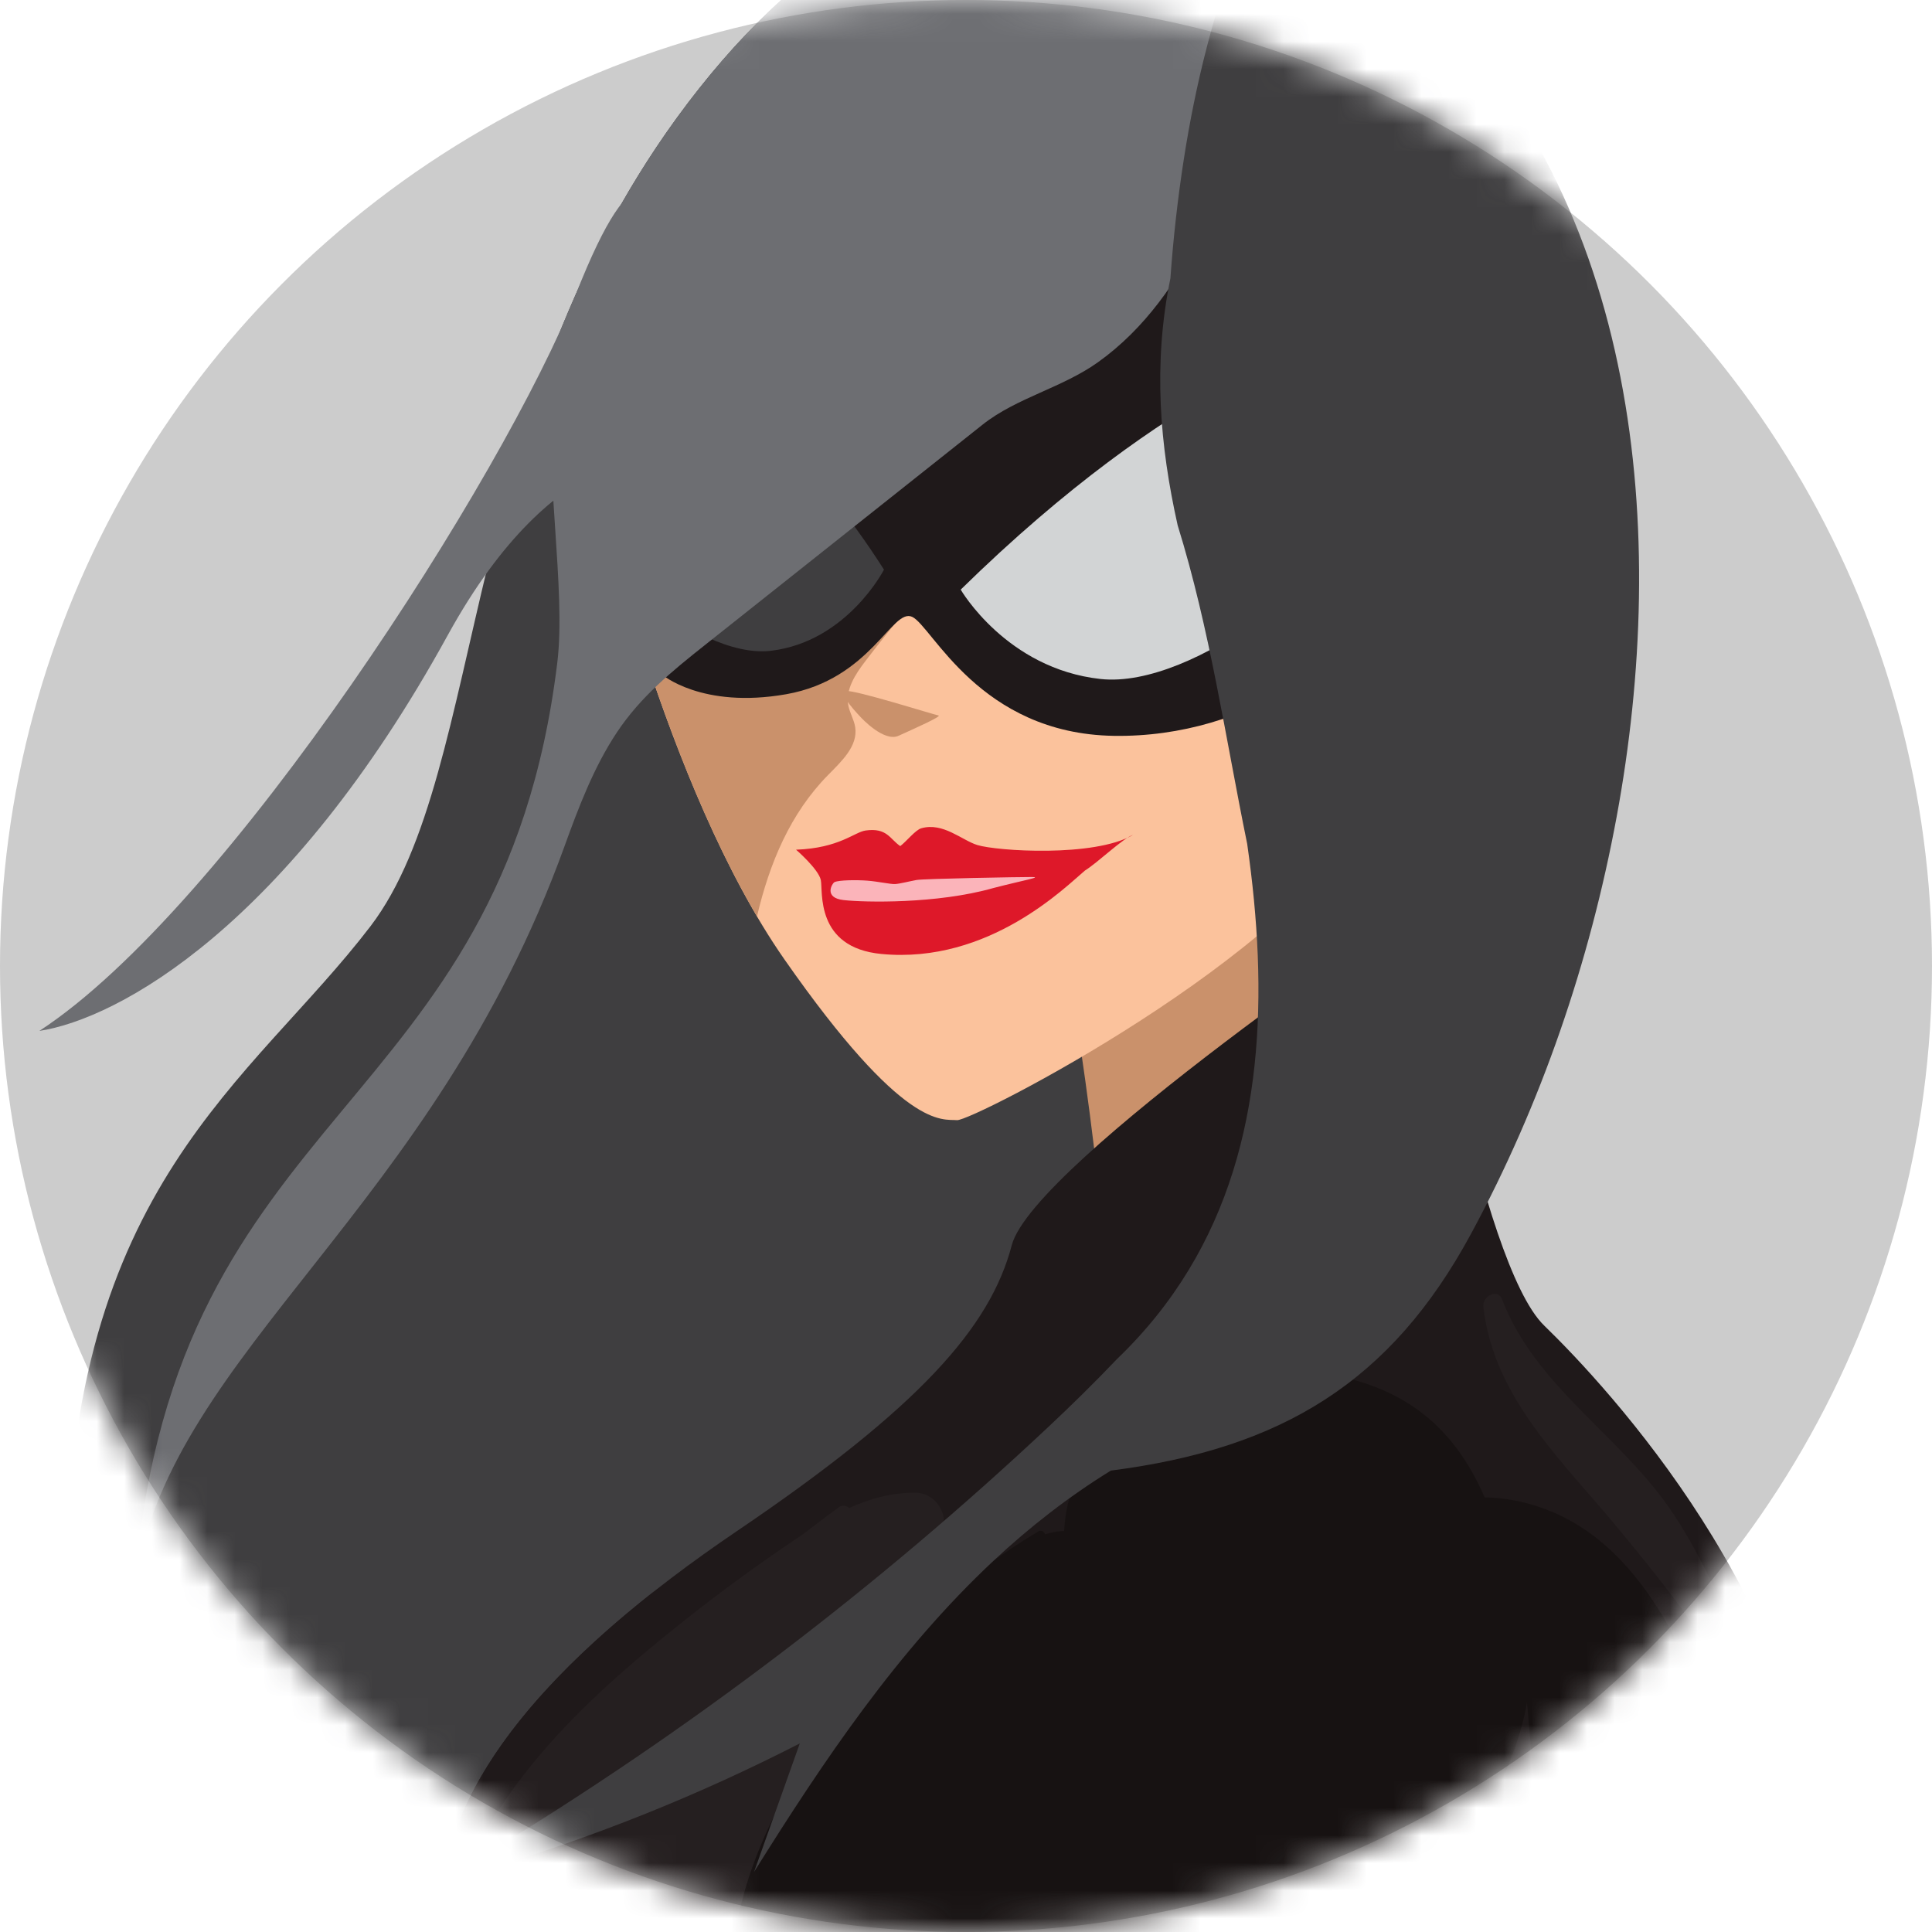 <?xml version="1.0" encoding="UTF-8"?>
<svg width="70px" height="70px" viewBox="0 0 70 70" version="1.1" xmlns="http://www.w3.org/2000/svg" xmlns:xlink="http://www.w3.org/1999/xlink">
    <title>98AF07F0-9687-4CEA-AAFD-86CCEAA5ECD2</title>
    <defs>
        <circle id="path-1" cx="35" cy="35" r="35"></circle>
        <polygon id="path-3" points="56.011 0.299 0.033 0.299 0.033 87.117 56.011 87.117 56.011 0.299"></polygon>
        <polygon id="path-5" points="0.527 0.299 41.984 0.299 41.984 61.896 0.527 61.896 0.527 0.299"></polygon>
    </defs>
    <g id="Schema" stroke="none" stroke-width="1" fill="none" fill-rule="evenodd">
        <g id="Schema-/-Types-/-Article-/-Add-Properties" transform="translate(-647, -1176)">
            <g id="Modal-/-Types---General" transform="translate(-3724, 97)">
                <g id="Coming-Next" transform="translate(4136, 1079)">
                    <g id="graphic-seo-audit-disabled" transform="translate(235, 0)">
                        <mask id="mask-2" fill="white">
                            <use xlink:href="#path-1"></use>
                        </mask>
                        <use id="Oval" fill="#CCCCCC" xlink:href="#path-1"></use>
                        <g id="graphic" mask="url(#mask-2)">
                            <g transform="translate(-4.375, -4.922)">
                                <path d="M14.843,90.478 C14.843,90.478 15.786,80.316 12.299,74.405 C9.979,70.473 7.079,71.216 9.277,62.144 C11.476,53.072 18.919,44.652 18.919,44.652 L26.978,30.001 L28.86,27.492 L38.278,44.154 L39.18,52.955 L18.016,73.728 C18.016,73.728 21.894,81.437 14.843,90.478" id="Fill-1" fill="#3F3E40"></path>
                                <g id="Group-5" stroke-width="1" fill="none" transform="translate(1.641, 0.248)">
                                    <mask id="mask-4" fill="white">
                                        <use xlink:href="#path-3"></use>
                                    </mask>
                                    <g id="Clip-4"></g>
                                    <path d="M49.093,1.371 C45.686,1.1 36.914,-3.278 28.075,7.867 C19.237,19.012 20.481,32.579 16.154,38.238 C11.826,43.896 5.209,47.617 5.135,61.961 C5.084,71.728 0.569,80.126 0.033,87.117 C0.989,84.514 23.076,71.079 16.639,61.665 C15.954,60.663 18.288,86.091 19.098,85.137 C25.971,77.045 56.011,52.844 56.011,52.844 L49.093,1.371 Z" id="Fill-3" fill="#3F3E40" mask="url(#mask-4)"></path>
                                </g>
                                <path d="M62.789,59.461 C62.789,59.461 63.822,59.523 70.322,72.169 C70.02,82.794 71.808,89.623 72.379,109.657 C75.178,116.362 75.453,123.731 74.44,134.651 C73.427,145.57 66.455,169.228 66.455,169.228 L62.789,163.069 C62.789,163.069 64.445,131.505 64.305,125.638 C64.166,119.771 64.305,111.877 64.305,111.877 C64.305,111.877 60.294,92.428 58.087,76.705 C55.88,60.983 62.789,59.461 62.789,59.461" id="Fill-6" fill="#171212"></path>
                                <path d="M43.32,41.522 C43.848,44.886 44.258,48.268 44.55,51.661 C46.594,50.407 48.597,49.083 50.552,47.693 C50.76,47.544 50.979,47.381 51.07,47.142 C51.149,46.931 55.576,43.35 55.539,43.127 C54.898,39.365 53.483,35.55 54.366,31.838 C53.307,33.064 47.341,37.137 45.982,38.017 C44.622,38.897 43.298,40.084 42.989,41.674" id="Fill-27" fill="#CA916B"></path>
                                <path d="M27.841,84.083 C27.841,84.083 27.807,85.149 27.415,90.679 C26.721,100.47 17.709,114.387 17.569,114.606 L26.693,108.967 L55.841,118.978 C54.01,115.147 52.498,109.79 53.57,104.153 C55.768,92.593 70.747,81.317 70.322,72.169 C69.896,63.02 62.663,55.219 60.323,52.949 C57.982,50.68 55.855,37.587 55.855,37.587 C55.855,37.587 41.812,47.063 41.032,50.041 C40.251,53.02 37.677,55.924 31.081,60.392 C24.486,64.86 19.373,70.183 20.492,75.801 C21.355,80.139 27.841,84.083 27.841,84.083" id="Fill-29" fill="#1F191A"></path>
                                <path d="M26.7,72.59 C26.712,72.622 26.727,72.652 26.741,72.682 C26.69,72.681 26.639,72.68 26.587,72.678 C26.625,72.649 26.663,72.619 26.7,72.59 M37.565,59.007 C36.696,58.994 35.896,59.218 35.14,59.561 C35.047,59.473 34.893,59.439 34.76,59.536 C34.322,59.857 33.89,60.185 33.462,60.516 C33.359,60.584 33.256,60.653 33.154,60.722 C31.827,61.616 30.532,62.56 29.277,63.552 C26.877,65.449 24.511,67.509 22.755,70.039 C21.98,71.156 20.837,72.826 22.247,73.942 C22.738,74.332 23.34,74.432 23.942,74.533 C24.708,74.662 25.478,74.765 26.254,74.805 C27.87,74.887 29.464,74.672 30.914,74.102 C31.876,73.912 32.851,73.619 33.654,73.125 C34.876,72.374 35.471,71.019 36.051,69.768 C37.44,66.774 38.486,63.417 38.576,60.092 C38.591,59.534 38.136,59.016 37.565,59.007" id="Fill-31" fill="#251F20"></path>
                                <path d="M69.297,77.759 C69.126,75.115 68.195,72.422 67.336,69.932 C66.075,66.283 64.455,61.237 60.513,59.659 C55.465,57.64 51.412,62.375 48.793,66.07 C48.616,63.152 46.167,60.655 43.239,60.445 C42.955,60.358 42.671,60.4 42.378,60.475 C42.334,60.486 42.287,60.499 42.239,60.512 C42.206,60.417 42.103,60.345 41.991,60.411 C39.213,62.077 36.779,64.257 34.836,66.851 C32.89,69.449 31.11,72.669 30.908,75.971 C30.742,78.697 32.058,81.723 34.814,82.642 C34.971,82.695 35.482,82.723 35.559,82.818 C35.531,83.159 35.495,83.499 35.453,83.838 L30.456,103.103 C30.453,103.109 30.448,103.114 30.446,103.12 C30.37,103.332 30.302,103.546 30.238,103.762 C29.969,104.392 29.695,105.019 29.407,105.642 C29.365,105.731 27.681,112.198 27.803,112.216 C35.698,113.347 45.128,109.149 52.494,112.206 C52.587,112.245 52.679,112.163 52.71,112.084 C54.597,107.038 56.832,102.128 59.413,97.399 C60.681,95.076 62.03,92.796 63.458,90.567 C64.814,88.449 66.344,86.427 67.561,84.223 C68.658,82.241 69.445,80.056 69.297,77.759" id="Fill-33" fill="#171212"></path>
                                <path d="M23.708,103.225 C24.129,103.15 24.571,103.069 25.039,102.98 C29.863,91.543 28.728,86.409 28.598,84.464 C21.06,78.295 21.645,76.012 21.499,73.153 C22.034,68.976 25.168,65.235 28.088,62.569 C23.027,66.548 19.55,71.07 20.491,75.801 C21.355,80.139 27.841,84.083 27.841,84.083 C27.841,84.083 27.807,85.149 27.415,90.679 C27.138,94.582 25.54,99.14 23.708,103.225" id="Fill-35" fill="#1F191A"></path>
                                <path d="M43.389,58.412 C42.506,60.515 42.776,62.953 44.957,68.784 C47.138,74.616 48.15,82.084 53.004,87.56 C48.836,88.389 45.214,90.174 41.829,93.305 C38.445,96.435 49.93,98.912 52.975,97.314 C56.019,95.716 63.489,92.392 63.13,90.3 C62.77,88.208 60.339,74.353 59.698,66.604 C59.057,58.855 57.149,55.367 52.116,54.649 C47.083,53.93 43.782,57.477 43.389,58.412" id="Fill-45" fill="#171212"></path>
                                <path d="M63.13,90.3 C62.77,88.208 60.419,75.22 59.777,67.472 C59.753,67.176 59.726,66.888 59.698,66.604 C58.86,71.808 51.569,79.668 50.707,84.414 C51.36,85.501 52.114,86.555 53.004,87.559 C48.836,88.389 45.214,90.174 41.829,93.304 C38.445,96.435 33.303,104.773 29.892,106.351 C25.244,108.501 23.863,108.593 23.863,108.593 L17.217,116.086 C17.217,116.086 24.459,117.621 28.012,117.01 C31.565,116.399 54.37,99.349 57.123,97.289 C61.066,94.336 63.489,92.392 63.13,90.3" id="Fill-47" fill="#1F191A"></path>
                                <path d="M61.739,20.574 L61.739,20.59 L61.739,20.574 Z" id="Fill-53" fill="#022942"></path>
                                <path d="M26.016,22.569 C26.016,22.569 28.45,33.455 32.798,39.685 C37.147,45.915 38.511,45.461 39.051,45.507 C39.59,45.553 51.282,39.569 53.959,34.294 C56.635,29.02 55.695,13.429 55.695,13.429 L45.405,8.788 L26.016,22.569 Z" id="Fill-67" fill="#FBC29C"></path>
                                <path d="M49.002,13.499 C47.031,12.05 44.648,11.335 42.196,11.069 L26.768,22.034 C26.586,22.546 26.419,23.064 26.261,23.585 C26.911,26.154 28.826,33.067 31.802,38.125 C32.256,36.199 33.004,34.397 34.38,33 C34.863,32.509 35.464,31.954 35.361,31.273 C35.32,30.999 35.164,30.755 35.112,30.483 C35,29.904 35.367,29.35 35.726,28.88 C39.683,23.682 44.692,19.397 49.217,14.684 C49.328,14.569 49.442,14.445 49.476,14.29 C49.548,13.972 49.265,13.693 49.002,13.499" id="Fill-69" fill="#CA916B"></path>
                                <path d="M28.352,29.356 C28.352,29.356 29.795,30.614 32.861,30.075 C35.928,29.535 36.695,26.936 37.424,27.271 C38.152,27.607 39.865,31.506 44.731,31.583 C49.598,31.659 53.983,28.697 55.125,24.954 C56.266,21.211 52.177,11.127 52.177,11.127 L32.35,14.688 L28.352,29.356 Z" id="Fill-71" fill="#1F191A"></path>
                                <path d="M39.183,26.285 C39.183,26.285 40.839,29.15 44.246,29.523 C47.652,29.896 53.15,25.407 53.811,23.117 C54.471,20.826 52.365,17.31 52.365,17.31 C52.365,17.31 46.96,18.659 39.183,26.285" id="Fill-73" fill="#D2D4D5"></path>
                                <path d="M36.403,25.561 C36.403,25.561 35.068,28.17 32.309,28.501 C29.549,28.832 25.082,24.724 24.54,22.632 C23.998,20.541 25.696,17.34 25.696,17.34 C25.696,17.34 31.183,17.358 36.403,25.561" id="Fill-75" fill="#3F3E40"></path>
                                <g id="Group-79" stroke-width="1" fill="none" transform="translate(8.75, 0.248)">
                                    <mask id="mask-6" fill="white">
                                        <use xlink:href="#path-5"></use>
                                    </mask>
                                    <g id="Clip-78"></g>
                                    <path d="M20.966,7.867 C18.507,10.968 16.83,14.257 15.594,17.511 C15.344,21.874 16.144,26.021 15.815,28.701 C13.796,45.146 1.985,44.615 0.527,61.896 C1.951,53.569 11.3,48.544 16.076,35.342 C16.59,33.92 17.137,32.471 17.979,31.205 C18.831,29.924 19.961,29.001 21.155,28.054 C24.512,25.388 27.871,22.723 31.228,20.058 C32.454,19.085 34.103,18.73 35.409,17.797 C37.106,16.585 38.307,14.849 39.215,12.994 L41.984,1.371 C38.577,1.1 29.805,-3.278 20.966,7.867" id="Fill-77" fill="#6D6E72" mask="url(#mask-6)"></path>
                                </g>
                                <path d="M28.621,21.471 C28.621,21.471 24.57,20.707 20.597,27.938 C14.804,38.483 8.662,41.836 5.801,42.274 C12.636,37.817 22.647,22.149 25.25,15.556 C29.604,4.531 28.621,21.471 28.621,21.471" id="Fill-80" fill="#6D6E72"></path>
                                <path d="M35.568,30.915 C35.568,30.915 34.678,30.004 35.013,29.957 C35.35,29.91 38.217,30.819 38.374,30.843 C38.532,30.868 37.466,31.336 36.933,31.58 C36.4,31.825 35.568,30.915 35.568,30.915" id="Fill-82" fill="#CA916B"></path>
                                <path d="M33.218,35.708 C33.218,35.708 34.032,36.412 34.115,36.808 C34.198,37.204 33.896,39.255 36.31,39.486 C40.219,39.861 43.02,37.016 43.684,36.464 C44.167,36.163 45.062,35.288 45.428,35.172 C44.013,35.994 40.489,35.756 39.785,35.539 C39.226,35.367 38.542,34.703 37.753,34.933 C37.544,34.993 37.228,35.397 36.993,35.578 C36.615,35.321 36.516,34.906 35.741,35.012 C35.334,35.067 34.789,35.651 33.218,35.708" id="Fill-84" fill="#DE1829"></path>
                                <path d="M34.612,36.882 C34.532,36.918 34.194,37.451 34.944,37.534 C35.694,37.618 38.322,37.678 40.363,37.098 C41.506,36.802 42.153,36.7 41.76,36.698 C41.366,36.696 37.846,36.757 37.581,36.806 C37.317,36.855 36.975,36.943 36.808,36.953 C36.641,36.963 36.186,36.859 35.801,36.83 C35.417,36.801 34.787,36.805 34.612,36.882" id="Fill-86" fill="#FBB4BA"></path>
                                <path d="M21.997,72.086 C29.301,67.656 36.141,62.461 42.368,56.614 C43.206,55.827 44.041,55.009 44.846,54.162 C49.039,50.141 50.159,44.925 49.946,39.545 C49.893,38.2 49.756,36.846 49.563,35.497 C48.77,31.621 48.213,27.717 47.044,23.956 C46.722,22.516 46.496,21.059 46.431,19.571 C46.367,18.084 46.461,16.566 46.781,15.005 C46.883,13.57 47.043,12.138 47.263,10.716 C47.689,7.959 48.367,5.269 49.362,2.66 C49.52,2.247 49.706,1.809 50.079,1.57 C50.775,1.125 51.678,1.591 52.357,2.064 C53.547,2.892 54.709,3.768 55.833,4.692 C63.798,12.247 64.844,24.269 62.95,34.512 C61.978,39.767 60.218,44.923 57.672,49.627 C54.764,55.002 50.813,57.411 44.624,58.204 C43.1,59.143 41.674,60.254 40.372,61.472 C36.899,64.722 34.216,68.712 31.696,72.745 C32.248,71.194 32.8,69.642 33.353,68.09 C29.723,69.951 25.922,71.478 22.013,72.645" id="Fill-88" fill="#3F3E40"></path>
                                <path d="M69.174,69.968 C68.47,68.231 68.307,66.355 67.508,64.644 C66.697,62.908 65.92,61.07 64.817,59.5 C62.969,56.87 59.987,55.102 58.8,52.003 C58.638,51.58 58.078,51.89 58.119,52.263 C58.489,55.591 61.032,57.901 63.047,60.352 C64.264,61.832 65.442,63.277 66.458,64.906 C67.519,66.607 67.682,68.548 68.423,70.373 C68.628,70.881 69.379,70.473 69.174,69.968" id="Fill-98" fill="#251F20"></path>
                            </g>
                        </g>
                    </g>
                </g>
            </g>
        </g>
    </g>
</svg>